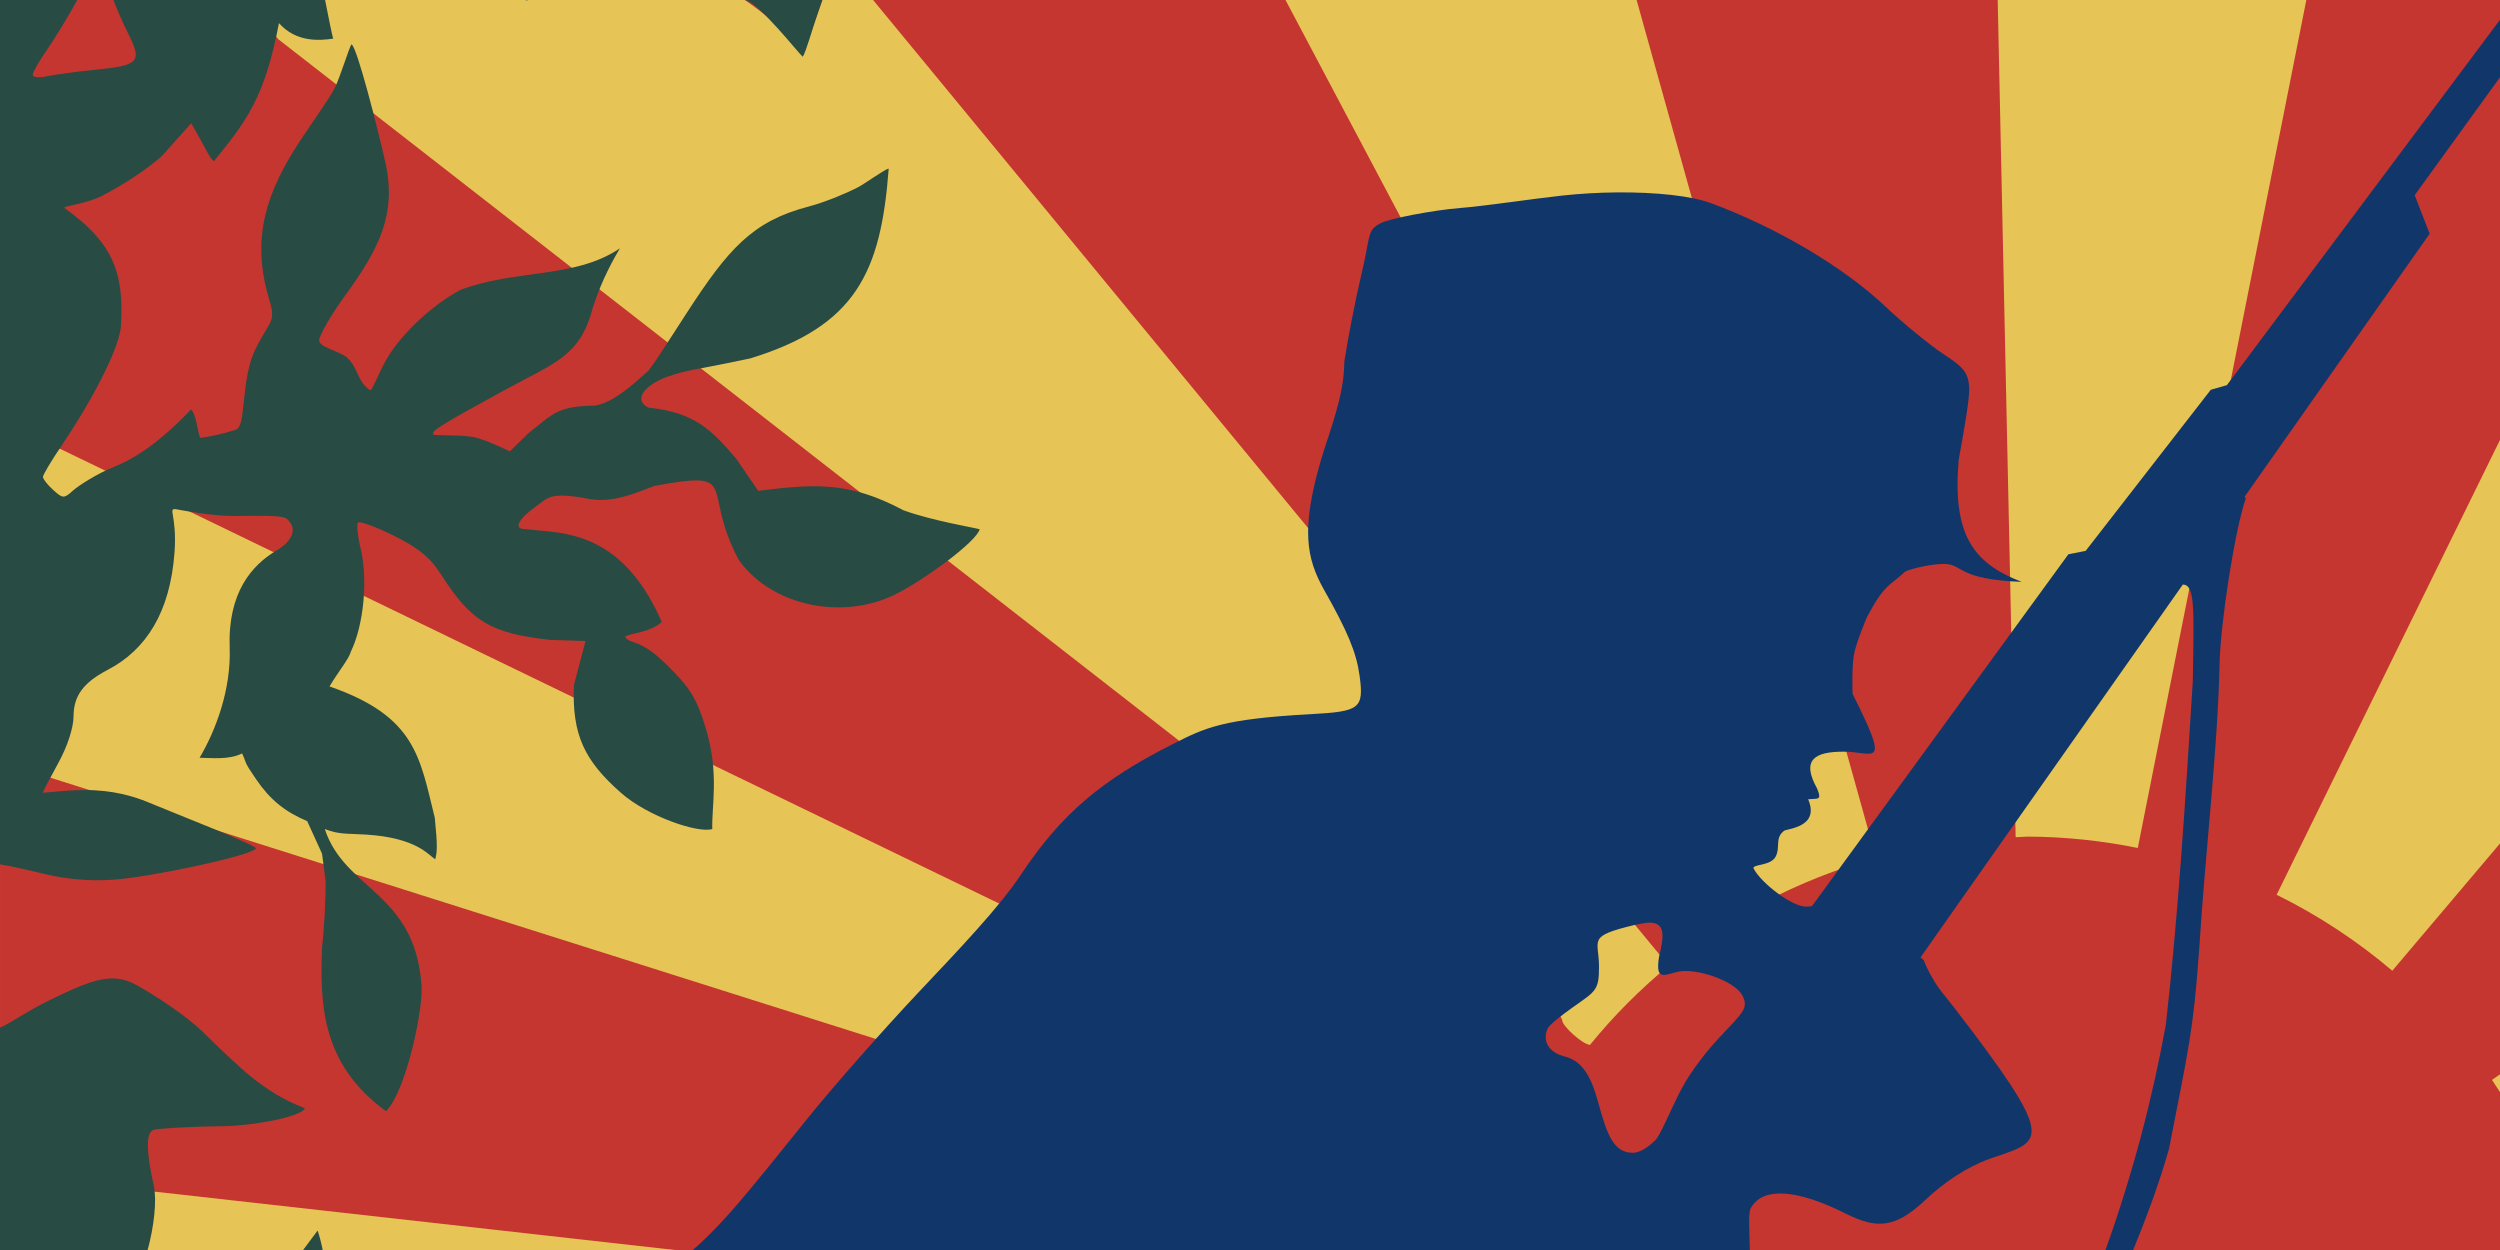 <?xml version="1.0" encoding="UTF-8" standalone="no"?>
<!-- Created with Inkscape (http://www.inkscape.org/) -->

<svg
   xmlns:dc="http://purl.org/dc/elements/1.1/"
   xmlns:cc="http://creativecommons.org/ns#"
   xmlns:rdf="http://www.w3.org/1999/02/22-rdf-syntax-ns#"
   xmlns:svg="http://www.w3.org/2000/svg"
   xmlns="http://www.w3.org/2000/svg"
   xmlns:sodipodi="http://sodipodi.sourceforge.net/DTD/sodipodi-0.dtd"
   xmlns:inkscape="http://www.inkscape.org/namespaces/inkscape"
   version="1.1"
   id="svg2"
   width="999.996"
   height="499.998"
   viewBox="0 0 999.996 499.998"
   sodipodi:docname="zanla_crop.svg"
   inkscape:version="0.92.3 (2405546, 2018-03-11)"
   inkscape:export-filename="/home/tlee/Documents/projects/propaganda/liberators/edited.png"
   inkscape:export-xdpi="72"
   inkscape:export-ydpi="72">
  <defs
     id="defs6" />
  <sodipodi:namedview
     pagecolor="#ffffff"
     bordercolor="#666666"
     borderopacity="1"
     objecttolerance="10"
     gridtolerance="10"
     guidetolerance="10"
     inkscape:pageopacity="0"
     inkscape:pageshadow="2"
     inkscape:window-width="1920"
     inkscape:window-height="1012"
     id="namedview4"
     showgrid="false"
     fit-margin-top="0"
     fit-margin-left="0"
     fit-margin-right="0"
     fit-margin-bottom="0"
     inkscape:zoom="0.5"
     inkscape:cx="12.566433"
     inkscape:cy="122.8877"
     inkscape:window-x="0"
     inkscape:window-y="0"
     inkscape:window-maximized="1"
     inkscape:current-layer="layer3"
     inkscape:object-paths="true"
     inkscape:snap-intersection-paths="true"
     inkscape:snap-bbox="true"
     inkscape:object-nodes="false" />
  <g
     inkscape:groupmode="layer"
     id="layer8"
     inkscape:label="colors"
     style="display:inline;opacity:1"
     transform="translate(163.964,-148.698)">
    <g
       inkscape:groupmode="layer"
       id="layer3"
       inkscape:label="yellow"
       style="display:inline"
       transform="translate(-804.04,-172.007)">
      <path
         style="fill:#e6c456;stroke-width:2.046"
         d="M 640.077,320.704 V 820.702 H 1640.072 V 320.704 Z"
         id="path856"
         inkscape:connector-curvature="0" />
    </g>
    <g
       inkscape:groupmode="layer"
       id="layer6"
       inkscape:label="red"
       style="display:inline;opacity:0.921"
       transform="translate(-804.04,-172.007)">
      <path
         style="fill:#c22a2c;stroke-width:2.046"
         d="m 640.077,320.704 v 499.998 h 45.559 c 0.568,-5.628 13.998,-1.92 13.936,-8.266 0.454,-3.834 1.225,-10.828 1.911,-15.124 l 208.679,23.391 H 1640.072 V 757.572 c -1.048,-1.651 -2.11,-3.293 -3.201,-4.917 l 3.201,-2.218 V 658.096 l -43.079,50.914 c -14.118,-11.989 -29.656,-22.198 -46.266,-30.396 l 89.345,-181.945 V 320.704 h -77.467 l -31.705,159.513 c -3.357,2.626 -5.667,4.034 -6.492,4.683 -2.676,2.105 -12.026,16.675 -24.911,33.28 -12.886,16.606 -23.794,30.644 -26.579,31.913 -2.785,1.269 -16.634,20.669 -20.978,26.926 -2.487,3.583 -4.929,5.109 -7.183,5.215 l -5.604,-261.529 h -144.439 l 26.432,94.715 c -3.964,-1.208 -15.094,-5.993 -28.801,-5.803 -14.348,0.199 -30.232,1.275 -35.297,2.389 -5.064,1.114 -18.854,3.552 -30.7,3.43 l -21.939,-0.06 -50.133,-94.67 H 989.315 l 238.217,289.172 c -14.737,1.859 -40.265,4.751 -48.912,5.622 -12.188,1.226 -26.763,3.979 -32.39,6.117 -4.485,1.704 -10.936,5.254 -17.241,8.838 L 751.273,336.306 c 0.318,-0.564 -11.816,-9.892 -11.684,-10.234 1.078,-2.81 8.832,-3.103 11.992,-1.412 2.193,1.174 12.225,10.951 15.243,10.951 4.747,0 5.298,-0.622 4.073,-4.604 -0.434,-1.41 -1.328,-5.379 -2.359,-10.303 z m 297.927,0 c 7.657,5.239 15.341,11.697 17.094,14.373 1.759,2.684 4.226,4.539 5.485,4.119 1.259,-0.42 4.338,-6.692 6.842,-13.938 0.606,-1.755 1.129,-3.232 1.613,-4.554 z m -273.963,179.494 47.079,22.758 c 0.039,0.077 0.007,0.13 -0.054,0.171 0.117,0.006 0.213,-0.007 0.338,0.006 341.588,165.405 -32.295,-15.64 341.589,165.404 -2.329,3.605 -10.21,10.898 -26.527,28.444 -7.419,7.978 -15.585,18.382 -20.649,24.184 L 658.273,631.16 c 0.756,-4.024 2.148,-6.579 3.704,-9.63 2.251,-4.412 5.857,-11.213 5.857,-15.197 0,-7.791 4.381,-14.244 14.043,-19.29 15.219,-7.948 24.653,-21.676 26.38,-45.794 0.714,-9.974 -2.28,-17.28 1.708,-18.077 -5.817,-0.588 -31.543,-7.846 -35.919,-5.18 -3.65,2.223 -8.115,2.51 -8.76,2.846 -0.645,0.336 -4.41,0.097 -6.379,-2.079 -3.341,-3.692 -6.614,-8.051 -3.499,-14.075 1.297,-2.509 7.62,-3.68 8.633,-4.486 z m 45.923,22.974 c 0.587,0.059 0.963,0.049 1.102,-0.044 -0.406,-0.02 -0.787,-0.019 -1.102,0.044 z m 807.634,23.975 -22.412,112.75 c -14.489,-2.952 -29.232,-4.476 -44.018,-4.548 -1.613,0.064 -3.224,0.145 -4.836,0.244 l -0.352,-16.407 c 5.498,-8.47 12.636,-19.197 19.471,-28.936 13.744,-19.583 27.703,-38.553 31.433,-44.01 4.55,-6.656 15.264,-16.85 17.25,-16.949 0.542,-0.027 1.956,-1.116 3.464,-2.143 z m -141.99,65.519 c 0.201,0.006 0.4,0.021 0.596,0.046 l 14.278,51.172 c -15.602,4.321 -30.695,10.306 -45.019,17.852 l -5.354,-10.105 c -0.014,-0.187 -0.062,-0.689 -0.062,-0.749 0,-3.21 9.961,-19.602 13.082,-20.593 4.335,-1.376 9.635,-14.996 8.055,-21.292 -1.407,-5.609 7.214,-15.845 13.813,-16.321 0.206,-0.015 0.409,-0.017 0.61,-0.01 z m -83.552,75.536 15.487,18.8 c -11.496,9.476 -22.027,20.063 -31.439,31.611 -0.028,0.004 -0.068,0.023 -0.091,0.022 -2.777,-0.102 -11.056,-7.451 -11.056,-9.813 0,-1.135 -5.662,-7.796 -1.835,-10.162 8.274,-5.113 14.499,-4.577 12.814,-13.559 -1.046,-5.579 1.164,-10.651 5.152,-13.141 2.719,-1.697 6.84,-2.987 10.967,-3.758 z"
         id="path854"
         inkscape:connector-curvature="0" />
    </g>
    <g
       inkscape:groupmode="layer"
       id="layer5"
       inkscape:label="green"
       style="display:inline"
       transform="translate(-804.04,-172.007)">
      <path
         style="fill:#284b43;fill-opacity:1;stroke-width:2.046"
         d="m 640.077,320.704 v 345.744 c 3.729,0.544 11.111,2.221 16.883,3.636 9.418,2.308 18.951,3.161 28.231,2.524 14.964,-1.028 55.292,-9.535 57.348,-12.562 -1.057,-1.711 -29.94,-12.936 -43.339,-18.486 -5.46,-2.262 -13.993,-4.893 -25.254,-4.826 -9.284,0.055 -16.689,1.335 -16.689,0.973 0,-0.363 2.743,-5.641 6.099,-11.729 3.673,-6.663 6.117,-14.123 6.139,-18.742 0.04,-8.246 3.918,-13.504 13.739,-18.633 15.219,-7.948 24.928,-22.947 26.656,-47.065 1.069,-14.929 -2.975,-17.747 0.757,-17.114 2.251,0.381 14.205,2.802 23.634,2.685 10.121,-0.126 18.774,-0.313 20.43,1.061 4.554,3.78 2.515,8.876 -4.022,12.738 -9.941,5.872 -19.549,16.908 -18.742,38.946 0.605,16.519 -5.466,32.863 -12.031,43.961 4.288,-0.009 11.626,0.99 16.996,-1.74 2.027,4.268 0.349,2.696 5.666,10.423 5.648,8.21 11.45,12.879 20.381,16.667 l 5.934,13.012 1.422,10.877 c 0.082,7.41 -0.581,19.579 -1.472,27.044 -0.635,21.704 -0.592,46.024 25.649,65.104 8.226,-8.361 15.092,-41.703 14.176,-50.719 -2.859,-37.064 -30.661,-37.692 -38.676,-62.162 5.643,2.205 8.673,1.76 16.174,2.201 21.027,1.236 25.49,8.518 28.011,9.876 0.733,-2.831 0.975,-5.313 -0.191,-16.611 -6.018,-24.202 -7.538,-40.517 -42.098,-52.504 3.571,-6.034 7.742,-10.958 8.554,-13.974 5.16,-10.68 7.055,-29.355 3.571,-42.57 -0.93,-4.123 -1.284,-8.151 -0.788,-8.955 0.497,-0.804 6.887,1.495 14.198,5.11 10.091,4.99 14.698,8.766 19.121,15.672 12.075,18.856 19.729,23.435 43.637,26.104 l 14.119,0.437 -4.655,17.586 c -0.845,20.058 4.301,30.36 18.841,43.158 10.871,9.569 30.967,16.24 36.501,14.47 -0.258,-9.314 2.749,-22.06 -2.361,-39.44 -3.884,-13.213 -6.674,-17.24 -16.19,-26.589 -10.708,-10.521 -14.2,-7.532 -16.403,-10.971 3.971,-1.803 9.38,-1.432 14.77,-5.793 -13.445,-30.752 -32.25,-35.085 -46.364,-36.364 -4.303,-0.39 -8.514,-0.8 -9.358,-0.914 -3.382,-0.457 -1.185,-4.268 4.993,-8.667 5.111,-3.64 5.503,-6.105 19.816,-3.648 11.656,2.9 23.163,-3.385 28.271,-4.931 34.964,-6.348 17.906,0.951 33.58,29.929 13.716,18.698 41.81,23.656 62.17,13.67 11.626,-5.702 32.904,-21.286 34.03,-26.202 -1.688,-0.542 -18.91,-3.374 -30.477,-7.583 -21.903,-11.642 -35.416,-10.558 -58.109,-7.791 l -8.77,-12.824 c -9.851,-11.463 -16.508,-18.511 -35.192,-20.462 -6.738,-3.438 -0.311,-9.644 7.926,-12.44 8.28,-2.853 10.125,-2.39 32.89,-7.241 42.226,-12.954 52.247,-34.502 55.344,-75.882 -1.198,-0.051 -9.465,5.988 -12.393,7.503 -3.464,1.791 -12.204,5.691 -19.717,7.664 -22.42,5.886 -32.027,16.87 -48.685,42.564 -7.487,11.548 -14.638,22.85 -15.892,23.624 -7.075,6.251 -13.245,11.807 -20.549,13.406 -15.507,0.228 -16.836,3.189 -26.909,11.082 l -7.394,7.233 c 0,0 -9.076,-4.473 -13.962,-5.591 -5.414,-1.239 -16.004,-0.531 -16.623,-1.15 -1.227,-1.227 2.879,-3.787 28.41,-17.717 20.654,-11.269 30.309,-13.544 35.44,-33.256 3.709,-11.545 8.711,-20.009 10.752,-23.503 -18.018,12.209 -41.346,8.231 -63.757,16.601 -10.772,5.72 -23.583,17.299 -29.643,27.89 -3.468,6.062 -5.505,12.268 -6.522,12.268 -5.464,-3.82 -4.454,-8.662 -9.297,-13.167 -3.497,-2.667 -11.208,-4.053 -11.064,-6.88 0.1,-1.962 4.623,-9.91 10.27,-17.656 13.987,-19.185 20.567,-32.802 16.353,-52.848 -3.152,-13.932 -11.513,-46.919 -13.674,-47.782 -0.781,0.575 -4.513,13.111 -6.81,17.614 -2.297,4.503 -9.695,14.62 -14.78,22.48 -15.346,23.723 -17.489,41.56 -11.281,62.188 2.76,9.171 0.236,7.741 -5.718,19.946 -3.389,6.946 -3.953,16.404 -4.538,21.018 -0.585,4.613 -0.775,9.672 -2.977,10.814 -5.023,1.683 -10.97,2.946 -14.317,3.317 -1.103,-0.916 -1.485,-9.366 -3.795,-11.326 -8.855,9.352 -19.089,18.131 -30.452,22.801 -7.174,2.811 -14.741,7.795 -16.814,9.672 -3.526,3.191 -4.037,3.171 -7.863,-0.292 -2.251,-2.037 -4.093,-4.389 -4.093,-5.227 0,-0.838 3.342,-6.446 7.426,-12.468 11.273,-16.622 22.347,-37.175 23.703,-47.067 1.703,-23.292 -4.068,-34.767 -22.593,-48.07 0,-0.849 8.986,-1.641 15.396,-4.973 6.41,-3.332 17.263,-9.899 23.783,-15.918 l 11.582,-12.977 3.603,6.327 c 1.981,3.48 4.373,8.776 5.567,8.782 12.878,-15.927 20.255,-25.299 25.939,-55.156 6.92,7.831 16.338,6.983 21.681,6.218 -0.45,-1.463 -1.79,-8.089 -3.233,-15.459 h -84.674 c 1.623,4.185 3.876,9.351 5.793,13.177 5.86,11.696 4.708,12.955 -13.515,14.78 -7.315,0.732 -15.83,1.884 -18.925,2.562 -3.095,0.678 -5.628,0.421 -5.628,-0.574 0,-0.995 2.533,-5.457 5.628,-9.914 3.095,-4.456 8.389,-13.128 11.765,-19.274 0.141,-0.257 0.286,-0.503 0.429,-0.757 z m 210.325,0 c -0.005,0.042 -0.011,0.083 -0.016,0.125 0.276,0.053 0.669,0.004 1.154,-0.125 z m 87.724,0 c 5.607,1.2 21.428,21.388 23.036,22.712 1.242,-1.725 3.766,-10.915 6.272,-18.162 l 1.575,-4.55 z M 684.102,712.108 c -6.588,0.282 -14.247,3.729 -26.118,9.63 -6.718,3.339 -14.67,8.752 -17.908,10.027 v 88.938 h 59.054 c 2.537,-9.314 3.755,-19.864 2.451,-25.731 -2.604,-11.725 -3.584,-20.976 -0.167,-22.287 1.78,-0.683 18.632,-1.455 26.136,-1.476 14.535,-0.042 33.406,-3.993 34.475,-7.219 -16.711,-6.348 -26.717,-16.837 -40.842,-30.541 -9.003,-8.59 -24.812,-18.093 -28.466,-19.695 -2.847,-1.248 -5.62,-1.774 -8.615,-1.646 z m 83.024,100.812 c -2.056,2.726 -3.983,5.31 -5.803,7.783 h 7.817 c -0.489,-2.594 -1.151,-5.188 -2.014,-7.783 z"
         id="path852"
         inkscape:connector-curvature="0" />
    </g>
    <g
       inkscape:groupmode="layer"
       id="layer4"
       inkscape:label="blue"
       style="display:inline;opacity:1"
       transform="translate(-804.04,-172.007)">
      <path
         style="display:inline;fill:#11376a;fill-opacity:1;stroke:none;stroke-width:1.535px;stroke-linecap:butt;stroke-linejoin:miter;stroke-opacity:1"
         d="m 1640.072,328.604 -109.247,146.159 -6.441,1.853 -50.048,64.44 -6.919,1.372 -102.572,140.751 c -0.754,0.066 -1.426,0.11 -2.228,0.189 -5.643,0.089 -17.891,-9.254 -21.056,-15.169 -1.025,-1.915 6.758,-0.949 8.77,-4.85 2.011,-3.901 -0.457,-7.381 3.368,-10.325 1.166,-0.897 14.448,-1.34 9.63,-12.625 4.101,-0.351 5.5,0.531 3.611,-4.232 -6.661,-11.911 -0.548,-14.798 10.611,-14.798 12.049,0 19.038,7.622 3.573,-23.056 0,0 -0.428,-10.566 0.53,-15.723 0.971,-5.226 5.221,-15.068 5.221,-15.068 6.992,-13.267 9.174,-12.484 15.159,-18.087 1.173,-0.977 11.756,-3.572 16.772,-3.094 6.572,0.627 4.93,6.152 29.939,7.112 -19.793,-7.554 -27.723,-19.339 -25.185,-48.914 1.78,-9.727 4.202,-23.247 4.202,-27.719 0,-7.303 -2.667,-9.457 -10.478,-14.601 -4.783,-3.15 -15.528,-11.789 -22.843,-18.724 -16.846,-15.97 -43.644,-31.824 -70.146,-41.587 -7.702,-2.838 -21.758,-4.382 -37.423,-4.244 -7.121,0.063 -14.572,0.471 -21.912,1.267 -11.816,1.281 -30.235,4.117 -40.926,4.979 -10.847,0.875 -28.186,4.235 -31.699,6.063 -5.636,2.932 -3.9,4.622 -7.763,20.768 -2.373,9.919 -5.61,26.755 -6.782,34.676 -0.019,14.024 -6.151,28.264 -9.547,40.038 -7.814,27.091 -5.577,38.751 1.486,51.235 9.272,16.385 12.89,24.922 14.168,34.245 1.809,13.198 0.128,14.369 -19.419,15.427 -35.56,1.925 -42.333,5.442 -55.205,11.932 -28.752,14.496 -44.557,27.913 -60.778,52.153 -8.569,13.027 -24.937,30.167 -40.346,46.485 -15.409,16.318 -35.548,39.33 -44.62,50.584 -9.072,11.254 -22.922,28.689 -31.439,38.245 -6.927,7.773 -11.383,11.896 -14.915,14.941 h 422.831 c -0.131,-7.524 -0.676,-14.734 0.338,-16.629 4.702,-8.783 18.517,-7.732 38.094,2.107 12.088,6.075 19.655,5.968 31.647,-5.374 7.516,-7.109 16.602,-13.28 25.838,-16.565 19.787,-7.036 27.295,-5.582 -6.923,-50.997 -3.929,-5.214 -9.184,-12.032 -12.127,-15.624 -2.943,-3.592 -6.469,-10.237 -7.283,-12.844 -0.478,-0.381 -0.87,-0.73 -1.321,-1.102 l 104.925,-149.14 c 4.924,0 4.458,9.522 4.004,38.475 -2.982,48.043 -5.839,93.654 -10.78,137.524 -5.326,29.217 -12.969,58.947 -24.158,90.169 h 11.068 c 5.776,-14.057 10.795,-27.843 14.361,-40.529 8.024,-41.085 9.647,-46.988 11.992,-78.807 2.635,-41.783 7.426,-79.838 8.226,-115.173 0.335,-16.185 6.029,-53.214 10.488,-66.172 -0.17,-0.22 -0.331,-0.394 -0.497,-0.596 l 74.039,-105.237 -5.988,-15.417 34.126,-47.154 z m -340.161,361.154 c 6.313,0.082 5.843,5.071 3.74,13.898 -1.492,9.907 2.394,6.786 7.883,5.688 7.137,-1.427 22.309,3.636 25.431,9.469 2.784,5.201 0.185,6.915 -9.471,17.247 -3.681,3.939 -10.946,12.591 -15.233,20.974 -4.287,8.382 -8.027,17.714 -10.055,19.741 -2.027,2.027 -5.703,5.041 -8.997,5.041 -7.49,0 -10.233,-6.747 -13.825,-20.053 -3.103,-11.492 -6.843,-16.819 -13.652,-18.528 -5.146,-1.292 -8.913,-5.212 -6.768,-10.804 0.648,-1.688 5.555,-5.503 10.655,-9.098 8.798,-6.201 10.057,-6.599 10.057,-15.886 0,-11.134 -5.044,-12.108 14.389,-16.802 1.904,-0.334 4.388,-0.905 5.845,-0.886 z"
         id="path1049-2-7-9"
         inkscape:connector-curvature="0" />
    </g>
    <g
       inkscape:groupmode="layer"
       id="layer9"
       inkscape:label="black"
       style="display:inline" />
  </g>
  <g
     inkscape:groupmode="layer"
     id="layer7"
     inkscape:label="text"
     style="display:inline"
     transform="translate(163.964,-148.698)" />
</svg>
